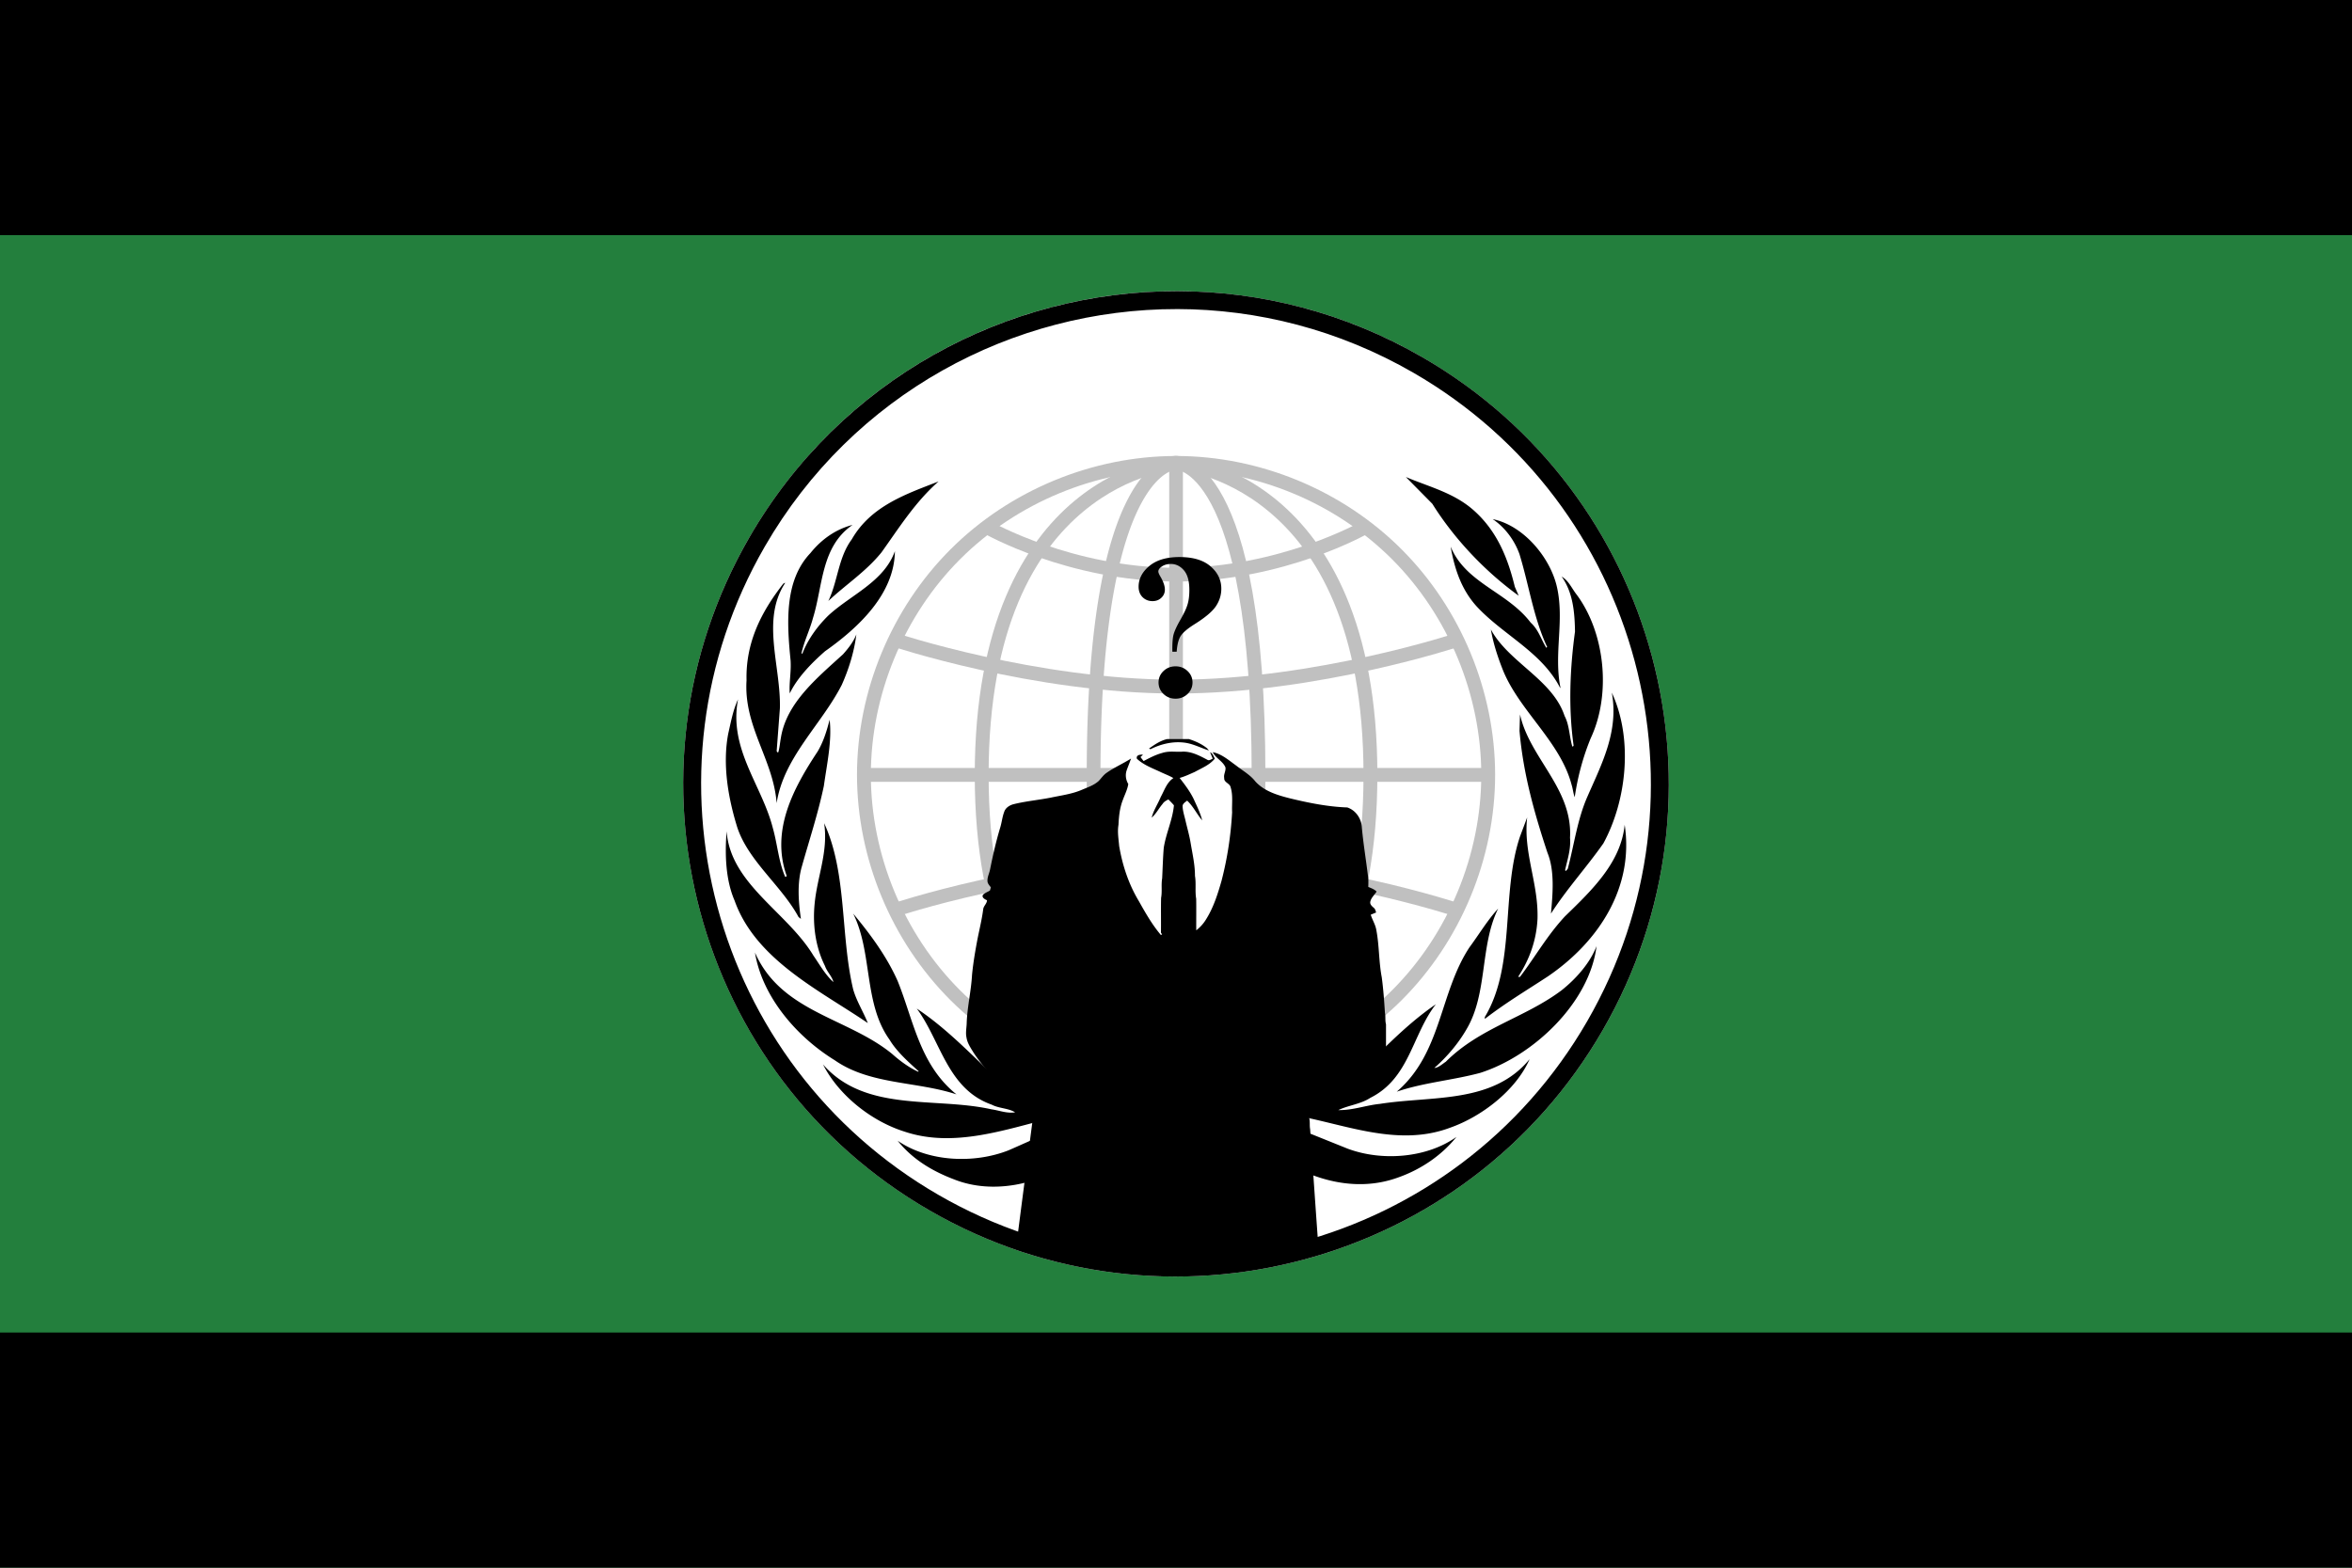 <svg xmlns="http://www.w3.org/2000/svg" viewBox="0 0 750 500"><path d="M0 0h750v500H0V0z" fill="#237f3d"/><path d="M0 0h750v75H0V0zM0 425h750v75H0v-75z"/><g><path d="M453.56 113.94c75.147 43.386 100.89 139.48 57.508 214.62-43.386 75.147-139.48 100.89-214.62 57.508-75.15-43.39-100.9-139.48-57.52-214.63 43.39-75.14 139.48-100.89 214.63-57.5" fill="#fff"/><path d="M448.3 152.14l8.434 8.537c6.905 11.057 16.734 21.531 27.546 29.32l-1.233-2.831c-2.176-8.959-5.54-17.61-12.988-24.287-6.342-5.705-14.346-7.592-21.76-10.74zm-149.01 1.415c-10.175 3.968-21.542 7.742-27.681 18.468-4.314 5.801-4.428 13.343-7.47 19.66 5.634-5.3 11.988-9.362 16.96-15.526 5.544-7.739 10.717-16.039 18.191-22.602zm176.7 12.02c4.03 2.7 7.033 6.908 8.547 11.188 3.023 9.881 4.482 20.324 8.815 29.59l-.269.247c-1.625-2.588-2.459-5.74-4.98-8.021-7.535-9.897-20.664-12.498-25.527-24.242 1.23 7.014 3.38 13.639 8.3 19.074 8.488 9.16 20.816 14.572 26.627 26.017l.09-.09c-2.17-10.801 1.285-21.227-1.077-31.925-2.059-9.46-10.634-19.813-20.525-21.838zm-204.13 1.843c-5.186 1.328-9.802 4.46-13.437 8.986-8.376 8.798-7.504 22.352-6.326 34.217.244 3.674-.51 7.108-.269 10.537 2.46-5.045 6.771-9.51 11.238-13.435 10.833-7.639 22.137-18.333 22.297-31.925-3.505 9.782-14.069 13.9-21.22 20.512-3.676 3.61-6.624 7.8-8.3 12.222l-.27-.202c.882-3.912 2.662-7.439 3.68-11.256 3.192-10.32 2.537-22.728 12.607-29.656zm226.11 16.468c3.55 4.953 4.168 11.17 4.262 17.569-1.621 11.813-2.13 24.323-.449 36.284 0 .026-.016.066-.022.09-.006.017-.015.05-.023.067a.533.533 0 01-.067.09.595.595 0 01-.09.067.524.524 0 01-.202.045c-.97-3.158-.902-6.814-2.467-9.75-3.82-11.613-17.82-17.054-23.51-27.59.799 4.587 2.238 8.939 3.926 13.165 5.323 12.924 18.248 22.69 21.826 36.396.41 1.263.53 2.799.988 3.932.958-6.569 2.672-12.893 5.114-18.827 6.552-14.004 4.576-33.466-4.42-45.675-1.582-1.981-2.59-4.536-4.867-5.864zm-247.8 2.044c-.013.004-.032.017-.045.023-.031.014-.083.048-.112.067-.076.05-.165.113-.247.157-7.021 8.96-12.013 18.778-11.709 30.802-.945 14.8 8.535 25.228 9.601 39.182 2.198-14.56 14.238-24.98 20.75-37.699 2.278-5.087 3.983-10.63 4.666-16.13-.918 2.342-2.475 4.36-4.262 6.357-8.366 7.635-17.964 15.464-19.785 26.511-.305 1.57-.395 3.214-.852 4.74-.006.004-.018-.002-.023 0-.01.005-.035.02-.045.023-.01.003-.036 0-.045 0H247.95c-.003 0-.019-.02-.022-.022-.006-.004-.017-.018-.022-.023a.888.888 0 01-.157-.224.78.78 0 00-.045-.068l-.023-.022c-.004-.004-.017-.02-.022-.022l1.032-13.682c.352-13.376-6.047-28.205 1.682-39.97a.42.42 0 00-.202 0zm263.8 34.981c2.287 12.474-3.311 22.897-7.806 33.23-3.163 7.179-4.202 15.265-6.236 22.96l-.606.696-.247-.247c.711-3.343 1.885-6.577 1.57-10.38.866-15.688-12.845-25.309-15.948-39.294l-.157 5.235c1.168 13.695 4.782 26.367 8.905 38.845 2.38 5.795 1.671 13.317 1.122 19.434 4.928-7.726 11.377-14.797 16.712-22.399 7.473-13.732 9.528-33.372 2.691-48.079zm-278.63 2.157c-1.606 3.43-2.282 7.278-3.14 11.01-1.827 9.717-.036 20.062 2.647 28.981 3.26 11.187 14.24 19.17 19.785 29.41l.762.606c-.808-5.56-1.236-11.544.337-16.85 2.39-8.492 5.137-16.794 6.976-25.545.96-6.878 2.643-14.495 1.84-21.12-.915 3.57-1.975 7.006-3.814 10.11-7.563 11.46-15.084 25.064-9.87 39.7-.03.038-.076.095-.112.135l-.045.045a.789.789 0 01-.09.067.372.372 0 01-.135.045h-.067c-.006-.001-.016-.02-.022-.022h-.022c-2.096-4.836-2.46-10.371-3.926-15.525-3.495-13.751-14.139-25.2-11.104-41.047zM486.98 260.7l-2.288 6.11c-6.132 18.234-1.263 40.994-11.216 57.56v.608c6.498-5.04 13.359-9.137 20.12-13.57 16.407-11.206 27.478-28.556 24.474-48.35-1.162 11.857-10.153 20.619-19 29.163-5.7 6.11-9.503 12.93-14.38 19.344h-.605c3.61-5.498 5.845-11.605 6.191-18.49.346-11.397-4.577-21.016-3.297-32.375zm-224.18 1.842c1.376 9.052-2.216 17.051-3.028 25.657-.705 7.071.364 14.033 3.297 19.883.614 1.839 2.278 3.35 2.692 5.145-2.651-2.39-4.364-5.548-6.348-8.403-8.386-13.948-26.482-22.85-27.703-39.699-.613 7.495-.296 15.582 2.535 22.107 6.716 18.926 27.347 28.743 42.486 39.07-1.428-3.604-3.587-6.968-4.666-10.739-4.12-17.242-1.896-37.11-9.265-53.022zm214.94 27.23c-3.567 3.913-6.092 8.234-9.152 12.357-9.606 14.562-8.798 33.693-23.195 46.057 8.5-2.903 17.852-3.651 26.604-5.998 16.913-5.387 34.87-22.34 37.103-40.418-2.077 5.343-6.402 10.294-11.126 14.064-11.793 8.852-26.043 11.907-36.945 22.804-1.165.767-2.334 1.91-3.657 1.977 4.082-3.552 7.76-7.949 10.341-12.47 6.712-11.391 4.184-26.634 10.027-38.373zm-205.68 1.618c6.216 12.425 3.28 28.618 11.575 40.17 2.278 3.82 6.055 7.164 9.31 10.11l-.158.158c-2.945-1.374-5.669-3.346-8.277-5.661-14.174-11.646-35.324-13.227-43.765-32.352 2.29 14.04 13.221 26.818 25.46 34.352 11.21 7.832 26.084 6.682 38.785 10.874-11.736-9.473-13.681-23.641-18.753-36.172-3.41-7.677-8.53-14.712-14.177-21.48zm185.8 28.915c-10.213 6.977-18.394 16.084-27.591 24.938-6.244 5.646-13.869 7.99-21.714 9.773v.112l3.163.405c16.407 2.655 33.64 10.587 50.763 4.111 9.964-3.509 20.91-11.863 25.28-21.838-11.77 14.314-30.98 11.63-47.756 14.267-4.512.458-8.678 2.076-13.235 1.977 3.195-1.536 7.11-1.88 10.206-3.909 12.51-6.253 13.31-20.11 20.884-29.836zm-165.52 1.37c7.671 10.333 9.759 25.672 23.89 30.645 2.346 1.238 5.32 1.087 7.47 2.45-2.7.414-5.036-.62-7.582-.967-18.028-4.035-40.145 1.105-53.68-14.311 5.138 10.074 15.678 18.169 25.887 21.388 15.704 5.336 32.164-.622 46.972-4.269 2.11-.553 4.665-.373 6.64-1.078-8.226-1.68-16.035-4.33-22.522-10.02-9.041-8.52-17.274-17.32-27.075-23.837zm97.265 33.341c-3.909.097-7.803.62-11.552 1.595-2.645 2.378-5.366-.422-8.165-.472-17.94-3.918-33.392 4.275-48.273 10.74-11.09 4.37-25.624 3.672-35.375-3.056 4.825 6.059 11.282 9.78 17.945 12.312 12.39 4.947 27.14 1.576 37.394-5.594 8.798-4.947 16.359-14.663 27.95-10.986-11.796 5.491-22.576 13.175-32.324 23.05l6.101 5.055c7.108-9.534 16.572-17.31 26.133-23.366 2.074-1.115 4.273-2.51 6.573-2.808 11.744 5.746 22.225 15.593 31.696 25.814 2.02-1.634 4.153-3.408 5.81-5.302-9.829-9.51-20.573-16.961-32.145-22.355 1.923-.556 4.108-.65 6.37-.607 6.238-.39 10.498 4.03 15.321 7.1 11.912 9.047 27.82 15 43.07 9.301 6.836-2.452 13.457-6.787 18.303-12.829-9.426 6.711-23.638 7.848-34.635 3.775l-11.844-4.763c-8.25-4.387-18.364-6.853-28.354-6.605z"/><path d="M375.45 92.86c-54.396-.095-107.37 28.081-136.52 78.57-43.386 75.147-17.647 171.25 57.499 214.64 75.147 43.386 171.25 17.647 214.64-57.499 43.386-75.147 17.647-171.25-57.499-214.64-24.658-14.236-51.559-21.025-78.124-21.071zm-.045 5.714c25.6.045 51.551 6.594 75.312 20.312 72.414 41.808 97.21 134.41 55.401 206.83-41.808 72.414-134.41 97.21-206.83 55.401-72.42-41.8-97.21-134.41-55.4-206.82 28.09-48.66 79.09-75.81 131.51-75.72z"/><g color="#000" fill="silver"><path style="block-progression:tb;text-indent:0;text-transform:none" d="M275.46 244.935v4.42h199.12v-4.42H275.46z"/><path style="block-progression:tb;text-indent:0;text-transform:none" d="M372.834 147.619V346.68h4.375V147.62h-4.375z"/><path style="block-progression:tb;text-indent:0;text-transform:none" d="M375.02 308.822c-34.46 0-61.207 15.313-61.207 15.313l2.188 3.795s25.861-14.732 59.018-14.732c33.158 0 59.018 14.732 59.018 14.732l2.188-3.795s-26.747-15.313-61.207-15.313zM375.02 273.107c-45.567 0-90.85 15.179-90.85 15.179l1.384 4.152s44.876-14.912 89.466-14.912 89.466 14.912 89.466 14.912l1.384-4.152s-45.284-15.179-90.85-15.179z"/><path style="block-progression:tb;text-indent:0;text-transform:none" d="M374.934 145.433l.179 4.375s.027-.031.536.09c.508.12 1.329.403 2.366 1.026 2.073 1.247 5.073 3.932 8.214 9.822 6.282 11.78 12.902 36.378 12.902 86.43s-6.62 74.607-12.902 86.386c-3.141 5.89-6.14 8.575-8.214 9.822-1.037.623-1.858.906-2.366 1.027-.509.12-.536.089-.536.089l-.179 4.42s.812-.003 1.741-.223c.93-.22 2.144-.66 3.572-1.518 2.857-1.718 6.433-5.082 9.866-11.518 6.866-12.873 13.393-38.048 13.393-88.485 0-50.435-6.527-75.656-13.393-88.529-3.433-6.436-7.01-9.8-9.866-11.518-1.428-.859-2.642-1.297-3.572-1.518-.93-.22-1.74-.178-1.74-.178z"/><path style="block-progression:tb;text-indent:0;text-transform:none" d="M375.149 145.433l-.268 4.375s14.75.863 29.732 13.349c14.983 12.485 30.179 36.598 30.179 84.019 0 47.422-15.198 71.49-30.18 83.974-14.982 12.486-29.731 13.349-29.731 13.349l.268 4.42s16.268-1.035 32.277-14.375c16.01-13.34 31.787-38.998 31.787-87.368s-15.778-74.071-31.787-87.413c-16.009-13.34-32.277-14.33-32.277-14.33z"/><path style="block-progression:tb;text-indent:0;text-transform:none" d="M374.891 145.433s-16.268.99-32.277 14.33c-16.01 13.341-31.787 39.043-31.787 87.414 0 48.37 15.778 74.027 31.787 87.367 16.009 13.34 32.277 14.375 32.277 14.375l.268-4.42s-14.75-.863-29.732-13.349-30.179-36.553-30.179-83.974c0-47.423 15.198-71.535 30.18-84.019 14.981-12.485 29.731-13.349 29.731-13.349l-.268-4.375z"/><path style="block-progression:tb;text-indent:0;text-transform:none" d="M285.561 201.863l-1.384 4.196s45.284 15.135 90.85 15.135 90.85-15.135 90.85-15.135l-1.383-4.196s-44.877 14.912-89.466 14.912-89.466-14.912-89.466-14.912z"/><path style="block-progression:tb;text-indent:0;text-transform:none" d="M375.106 145.433s-.812-.042-1.741.179c-.93.22-2.144.659-3.572 1.518-2.857 1.717-6.433 5.081-9.866 11.518-6.866 12.873-13.393 38.093-13.393 88.529s6.527 75.61 13.393 88.484c3.433 6.437 7.01 9.8 9.866 11.518 1.428.86 2.642 1.298 3.572 1.518a8.56 8.56 0 001.74.223l-.17-4.428s-.028.031-.536-.09c-.509-.12-1.33-.403-2.366-1.026-2.074-1.247-5.074-3.932-8.215-9.822-6.282-11.779-12.902-36.334-12.902-86.386s6.62-74.651 12.902-86.43c3.141-5.89 6.14-8.575 8.215-9.822 1.036-.623 1.857-.906 2.366-1.027.508-.12.535-.089.535-.089l.179-4.375z"/><path style="block-progression:tb;text-indent:0;text-transform:none" d="M316.005 166.362l-2.188 3.795s26.746 15.313 61.207 15.313c34.46 0 61.207-15.313 61.207-15.313l-2.188-3.795s-25.861 14.732-59.018 14.732c-33.158 0-59.018-14.732-59.018-14.732z"/><path style="block-progression:tb;text-indent:0;text-transform:none" d="M375.02 145.433c-26.663 0-53.067 10.925-71.921 29.778-18.854 18.852-29.824 45.274-29.822 71.921s10.968 53.049 29.822 71.876c18.853 18.829 45.26 29.732 71.921 29.732 26.596 0 52.942-10.852 71.787-29.6l.134-.133c18.855-18.829 29.82-45.23 29.822-71.876 0-26.657-10.972-53.072-29.83-71.93-18.842-18.857-45.257-29.772-71.915-29.772zm0 4.375c25.458 0 50.84 10.528 68.841 28.528 18 17.999 28.485 43.355 28.484 68.796s-10.483 50.775-28.484 68.751-43.385 28.483-68.841 28.483c-25.455 0-50.841-10.506-68.841-28.483-18-17.976-28.48-43.31-28.484-68.751-.001-25.44 10.482-50.797 28.484-68.796 18-17.999 43.383-28.528 68.841-28.528z"/></g><g><path d="M376.806 302.973s20.276-16.729 20.276-32.954c0-16.227-7.452-28.27-7.452-28.27l-8.665-5.019h-11.092s-2.643 1.631-10.745 6.357c-2.73 9.911-11.957 23.586-6.932 37.805 5.026 14.219 24.61 22.081 24.61 22.081z" fill-rule="evenodd" fill="#fff"/><path d="M372.16 235.728c-2.17.493-4.003 1.766-5.765 3.02.147.07.309.14.46.21 3.575-1.8 7.795-2.745 11.796-1.942 2.382.497 4.546 1.622 6.855 2.341-.189-.223-.377-.43-.558-.655-1.678-1.397-3.728-2.305-5.813-2.974h-6.975zm1.187 4.004c-.935.016-1.863.124-2.762.421-2.1.57-4.007 1.574-5.91 2.576-.335-.432-.69-.835-.993-1.288.257-.246.524-.494.8-.726-.529-.066-1.234-.022-1.648.258-.07.05-.142.121-.193.187a.931.931 0 00-.145.304c-.03.145-.026.318.024.515 2.025 1.92 4.759 2.965 7.29 4.122 1.442.71 2.972 1.246 4.36 2.06-2.135 1.406-2.856 3.904-4.02 5.995-.916 2.232-2.313 4.275-2.907 6.626 1.433-1.23 2.249-2.944 3.464-4.355.423-.692 1.14-1.103 1.865-1.452.613.61 1.22 1.204 1.768 1.873-.428 4.659-2.537 8.952-3.246 13.558-.269 3.244-.342 6.492-.508 9.741-.364 2.058.055 4.172-.34 6.229-.089 3.697.012 7.4-.048 11.098.092.134.271.405.364.54-.1.045-.289.14-.388.186-2.795-3.299-4.924-7.06-7.024-10.794-3.242-5.391-5.244-11.446-6.273-17.585-.193-2.243-.597-4.496-.218-6.744.125-2.674.386-5.393 1.38-7.914.6-1.683 1.48-3.338 1.744-5.105-.778-1.294-1.012-2.874-.533-4.308.44-1.284.993-2.523 1.405-3.817-2.51 1.594-5.26 2.8-7.703 4.496-1.051.694-1.748 1.753-2.591 2.646-1.481 1.357-3.446 2.013-5.28 2.786-3.152 1.385-6.628 1.814-9.98 2.53-3.962.781-7.995 1.13-11.917 2.107-1.272.331-2.536 1.15-2.955 2.412-.645 1.679-.782 3.491-1.332 5.198-1.301 4.351-2.31 8.784-3.197 13.23-.265 1.345-1.024 2.643-.775 4.05.194.621.631 1.117 1.041 1.616-.106.333-.192.672-.29 1.007-.717.493-1.647.74-2.229 1.382a1.13 1.13 0 00-.097.234c-.006.025-.02.068-.024.093-.002.019 0 .052 0 .07 0 .025-.002.07 0 .094.002.018-.003.053 0 .07.003.011.022.036.024.047.005.017.019.054.025.07.187.498.874.85 1.356 1.054-.021 1.104-1.114 1.812-1.211 2.903-.413 3.147-1.165 6.234-1.792 9.344-.73 3.834-1.392 7.684-1.769 11.567-.279 5.082-1.49 10.062-1.695 15.15-.011 1.598-.42 3.208-.073 4.8.255 1.727 1.255 3.214 2.156 4.683 1.513 2.355 3.32 4.518 5.086 6.697 1.197 1.296 2.19 2.799 3.633 3.864 2.029 1.613 3.915 3.397 6.08 4.846 1.305.861 2.642 1.719 3.779 2.787.499.716.278 1.669.484 2.482-1.598 12.363-3.236 24.726-4.82 37.09-.094.665 5.656 4.827 33.768 11.062 22.652 1.73 25.64-.18 62.028-7.034-.906-12.421-1.738-24.832-2.616-37.254-.247-1.25.066-2.556-.388-3.77 4.044-2.594 8.335-4.787 12.353-7.423 1.584-1.005 3.15-2.059 4.747-3.044 2.383-1.371 4.271-3.366 6.42-5.034.398-2.354.613-4.727 1.065-7.072v-7.095c-.343-1.18-.077-2.414-.34-3.606-.24-3.793-.507-7.609-1.017-11.38-.954-4.966-.776-10.045-1.72-15.009-.273-1.751-1.276-3.262-1.792-4.94.572-.233 1.138-.484 1.72-.703-.149-.449-.242-.948-.557-1.311a1.543 1.543 0 00-.194-.188c-.568-.504-1.268-1.088-1.114-1.92.256-1.276 1.34-2.177 2.01-3.255-.708-.742-1.705-1.092-2.64-1.475.015-1.211.096-2.43-.121-3.63-.615-5.122-1.477-10.22-1.938-15.36-.11-2.743-1.916-5.478-4.65-6.369-6.15-.213-12.234-1.443-18.19-2.88-4.028-1.014-8.278-2.277-11.118-5.409-1.627-2.108-4.026-3.422-6.104-5.057-2.327-1.662-4.563-3.698-7.484-4.285.908 1.943 3.238 2.857 4.045 4.847.199 1.15-.638 2.22-.388 3.395-.14 1.435 1.788 1.662 2.035 2.927.828 2.603.358 5.356.485 8.031-.413 7.377-1.52 14.728-3.392 21.894-1.223 4.275-2.592 8.585-5.013 12.387-.79 1.283-1.839 2.4-3.028 3.348-.032-3.36.036-6.71-.024-10.069-.421-2.416.03-4.89-.388-7.305.014-3.482-.78-6.905-1.356-10.327-.416-2.585-1.167-5.082-1.744-7.633-.347-1.412-.802-2.826-.848-4.285.032-.825.876-1.28 1.453-1.756 1.956 1.823 3.076 4.289 4.796 6.298-.576-2.316-1.652-4.48-2.64-6.65-1.168-2.497-2.866-4.7-4.554-6.884 1.67-.458 3.22-1.21 4.796-1.897 2.242-1.247 4.79-2.226 6.419-4.261-.407-.731-.652-1.672-1.502-2.037.27.686.556 1.358.848 2.037-.514.217-1.094.72-1.671.398-2.552-1.348-5.295-2.839-8.308-2.6-1.12.054-2.262-.042-3.39-.023zM375.22 207.855h-1.379c-.045-2.364.067-4.132.336-5.303.292-1.171 1.02-2.78 2.187-4.824 1.188-2.066 1.962-3.717 2.32-4.952.382-1.257.572-2.801.572-4.633 0-2.833-.583-4.92-1.749-6.262-1.166-1.342-2.545-2.012-4.137-2.012-1.21 0-2.231.308-3.06.926-.629.469-.943.959-.943 1.47 0 .34.213.873.64 1.597.964 1.64 1.446 3.035 1.446 4.185 0 1.044-.382 1.917-1.144 2.62-.74.703-1.67 1.055-2.792 1.055-1.255 0-2.31-.416-3.162-1.246-.852-.852-1.278-1.97-1.278-3.355 0-2.513 1.144-4.718 3.431-6.613 2.287-1.896 5.483-2.844 9.586-2.844 4.35 0 7.658.99 9.923 2.971 2.287 1.96 3.43 4.335 3.43 7.125 0 2.024-.582 3.898-1.748 5.623-1.166 1.704-3.42 3.6-6.76 5.687-2.243 1.406-3.723 2.662-4.44 3.77-.696 1.086-1.122 2.758-1.279 5.016m-.37 4.664c1.503 0 2.78.5 3.835 1.502 1.054 1 1.58 2.215 1.58 3.642s-.526 2.652-1.58 3.674c-1.054 1.001-2.332 1.502-3.835 1.502-1.502 0-2.78-.5-3.834-1.502-1.054-1.022-1.581-2.247-1.581-3.674s.527-2.641 1.58-3.642c1.055-1.001 2.333-1.502 3.835-1.502"/></g></g></svg>